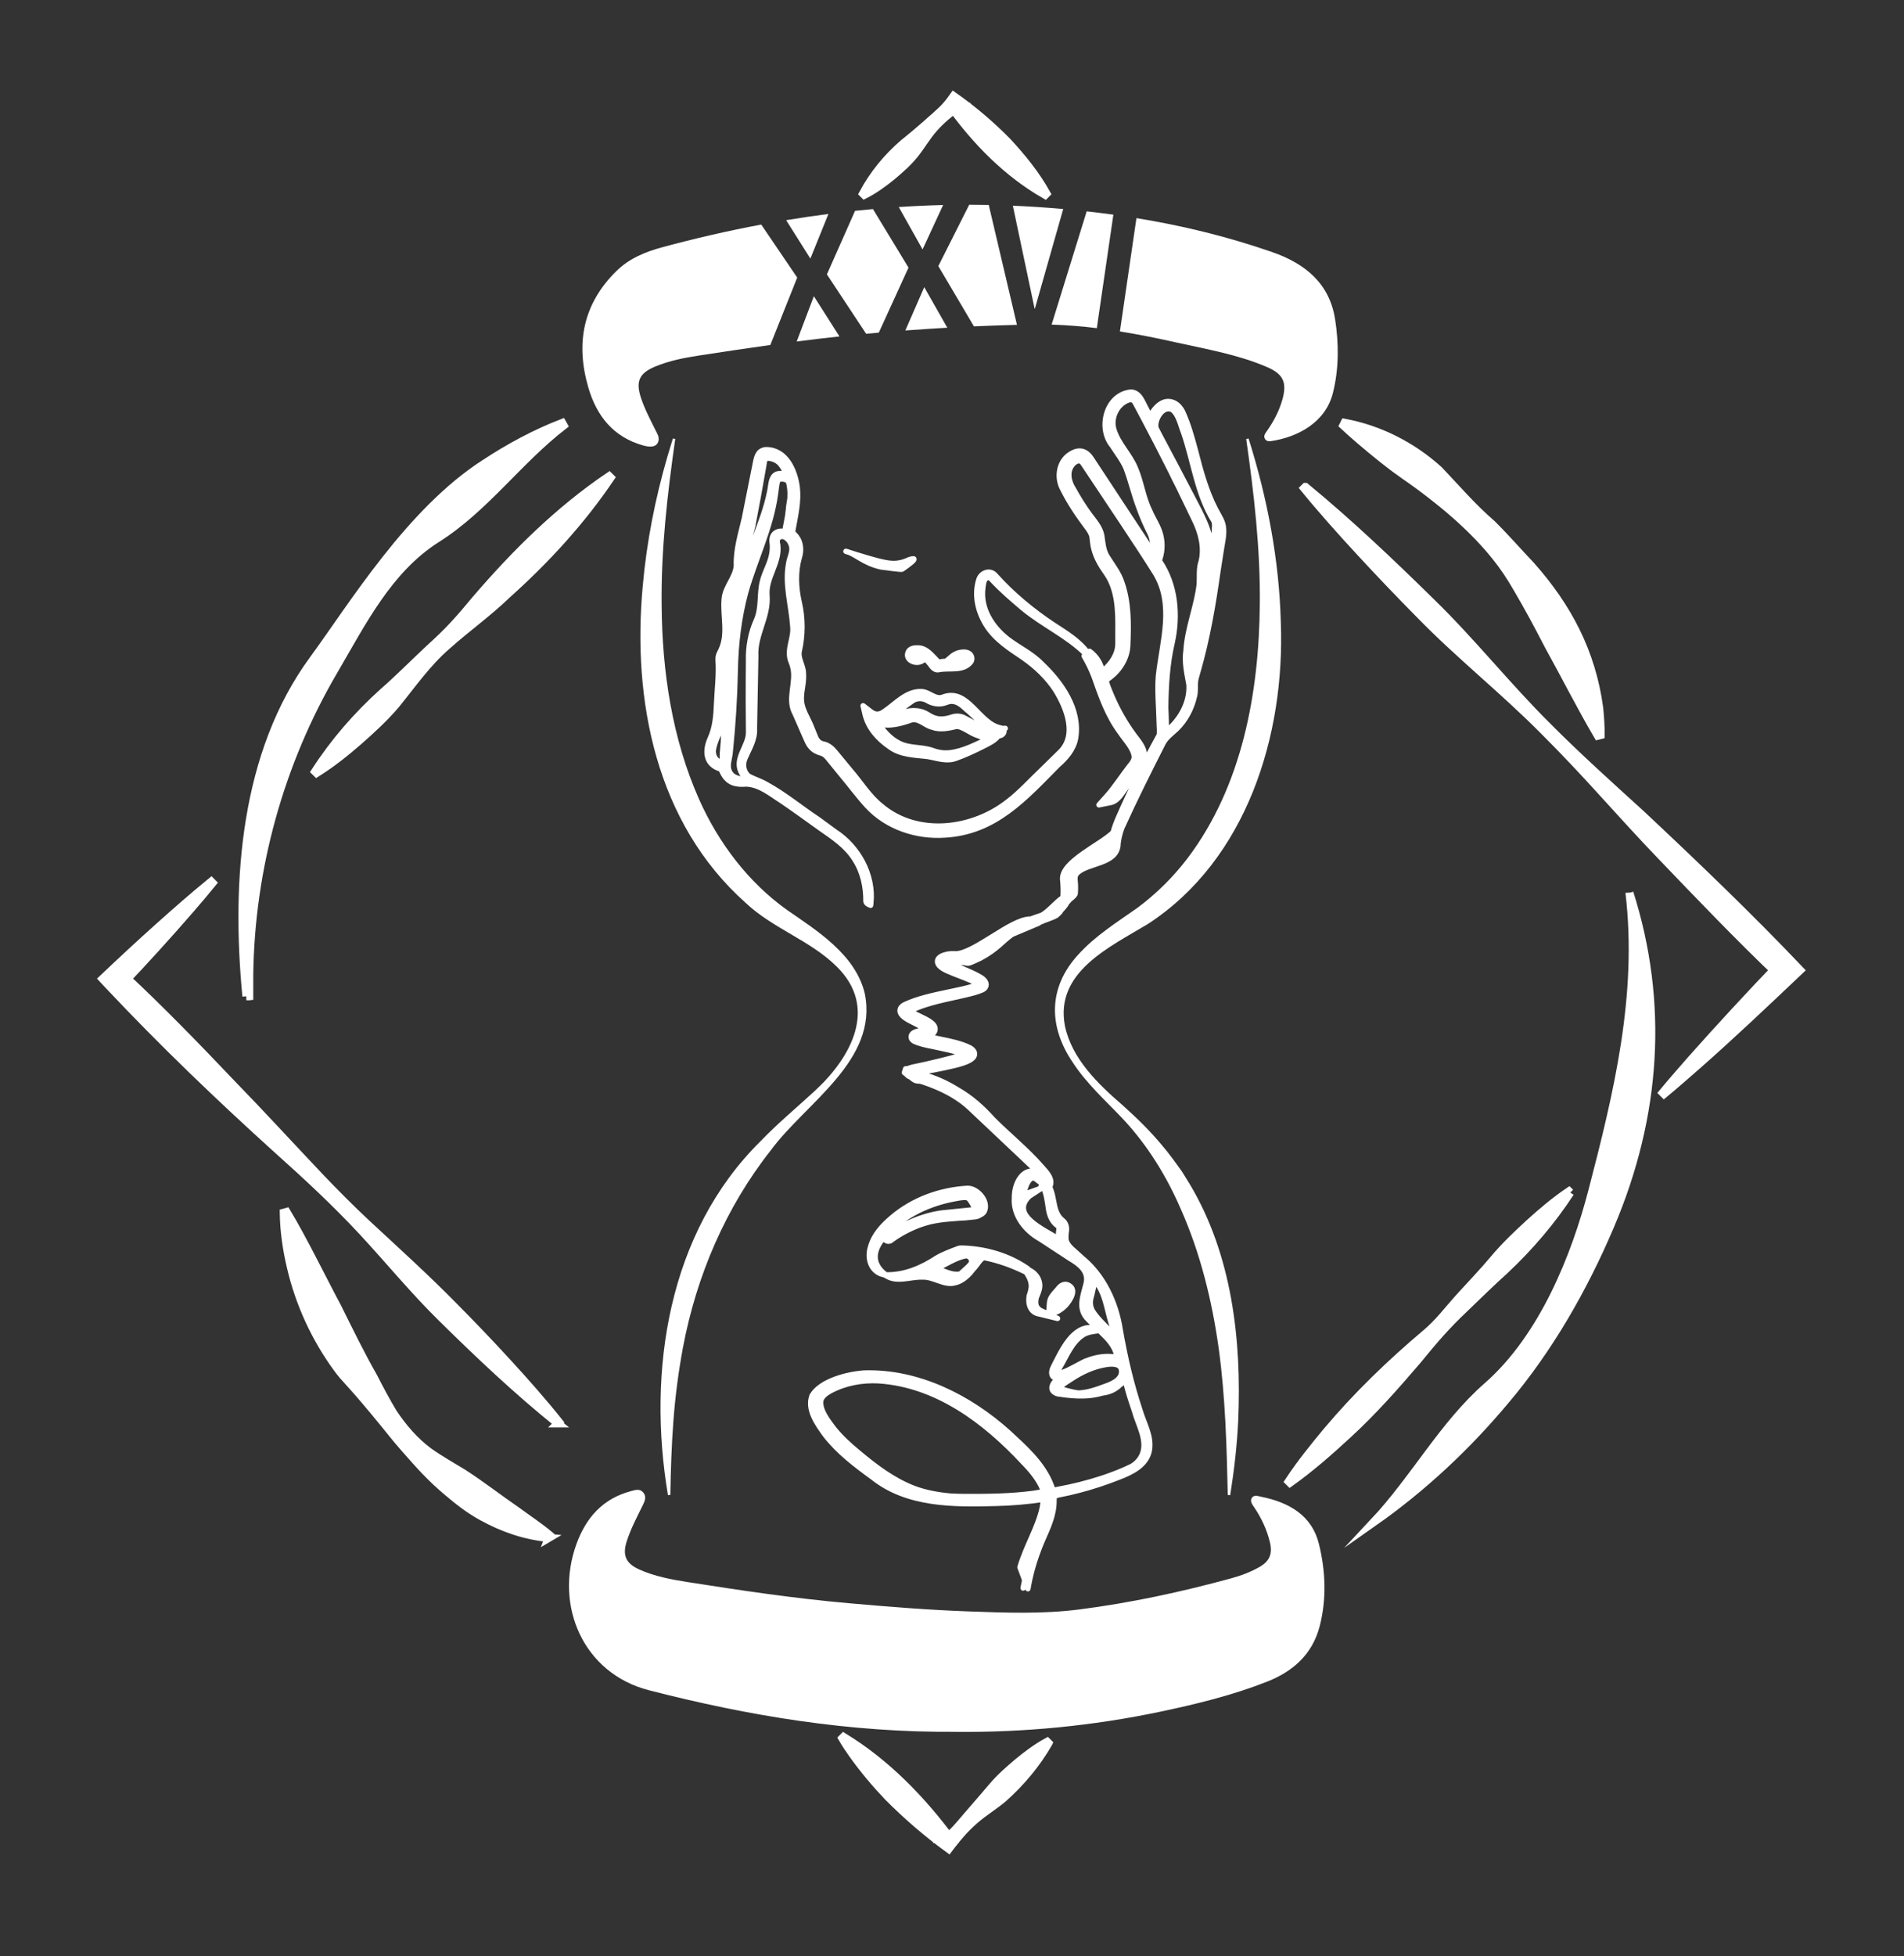 <?xml version="1.0" encoding="UTF-8" standalone="no"?>
<svg
   xmlns:dc="http://purl.org/dc/elements/1.1/"
   xmlns:cc="http://creativecommons.org/ns#"
   xmlns:rdf="http://www.w3.org/1999/02/22-rdf-syntax-ns#"
   xmlns:svg="http://www.w3.org/2000/svg"
   xmlns="http://www.w3.org/2000/svg"
   xmlns:sodipodi="http://sodipodi.sourceforge.net/DTD/sodipodi-0.dtd"
   xmlns:inkscape="http://www.inkscape.org/namespaces/inkscape"
   id="Layer_1"
   data-name="Layer 1"
   viewBox="0 0 715.62 734.94"
   version="1.1"
   sodipodi:docname="logo_wit.svg"
   inkscape:version="1.0.2 (e86c8708, 2021-01-15)">
  <rect x="0" y="0" width="715.62" height="734.94" fill="#333333" stroke="none"/>
  <sodipodi:namedview
     pagecolor="#ffffff"
     bordercolor="#666666"
     borderopacity="1"
     objecttolerance="10"
     gridtolerance="10"
     guidetolerance="10"
     inkscape:pageopacity="0"
     inkscape:pageshadow="2"
     inkscape:window-width="1440"
     inkscape:window-height="900"
     id="namedview79"
     showgrid="false"
     inkscape:zoom="0.90755708"
     inkscape:cx="357.81"
     inkscape:cy="367.47"
     inkscape:window-x="0"
     inkscape:window-y="0"
     inkscape:window-maximized="0"
     inkscape:current-layer="Layer_1" />
  <defs
     id="defs12">
    <style
       id="style10">
      .cls-1 {
        stroke-linecap: round;
        stroke-linejoin: round;
        stroke-width: 2px;
      }

      .cls-1, .cls-2, .cls-3 {
        fill: #fff;
      }

      .cls-1, .cls-3 {
        stroke: #fff;
      }

      .cls-3 {
        stroke-miterlimit: 10;
        stroke-width: 3px;
      }
    </style>
  </defs>
  <g
     id="g26"
     transform="translate(8)">
    <path
       class="cls-1"
       d="m 451.86,198.66 c -0.03,-2.74 -1.86,-5.06 -3.04,-7.43 -3.52,-6.86 -5.54,-14.25 -7.44,-21.73 -1.34,-5.03 -2.69,-9.99 -4.94,-14.91 -0.66,-1.25 -1.64,-2.49 -3.09,-3.22 -4.06,-1.94 -7.23,1.64 -9.11,4.95 -0.46,-0.89 -1.12,-2.13 -1.46,-2.84 -1.35,-2.36 -2.38,-6.08 -5.73,-6.19 -9.23,0.91 -12.51,13.45 -7.04,20.08 1.6,2.51 4.17,5.85 5.26,8.61 1.78,4.78 2.95,9.82 4.76,14.62 1.15,3.25 2.56,6.53 4.11,9.57 1.06,2.15 1.36,4.54 0.92,6.84 -2.69,-4.04 -6.57,-9.99 -9.08,-13.77 l -10.43,-15.84 -2.61,-3.96 c -0.83,-1.16 -1.7,-3.09 -3.97,-3.84 -2.16,-0.57 -3.94,0.44 -5.55,1.64 -3.64,2.96 -4.2,8.5 -2.02,12.45 2.51,5.04 5.64,9.72 9.02,14.2 0.93,1.22 1.72,2.42 2.01,3.63 0.24,1.56 0.26,3.18 0.72,4.71 0.85,3.25 2.55,6.19 4.47,8.87 4.54,6.34 4.63,14.41 4.55,21.97 0,0 0,4.71 0,4.71 0,4.06 -2.45,7.57 -5.49,10.1 -0.08,0.07 -0.17,0.14 -0.25,0.21 -0.25,-0.73 -0.57,-1.67 -0.86,-2.32 -0.78,-1.95 -2.28,-3.8 -4.05,-5.1 -0.09,0.08 -0.4,0.35 -0.68,0.6 -3.23,-4.47 -8.13,-7.4 -12.67,-10.36 -8.04,-5.31 -15.52,-11.48 -21.97,-18.64 -1.93,-2.45 -5.35,-1.22 -6.25,1.35 -1.98,6.05 -0.3,12.53 3.01,17.61 3.4,5.2 8.74,8.51 13.57,11.8 4.82,3.34 9.13,7.43 12.29,12.31 4.16,6.78 8.22,17.02 1.42,23.39 0,0 -6.37,6.24 -6.37,6.24 -3.77,3.56 -8.82,9.03 -12.91,12.09 -13.41,10.68 -34.3,13.3 -47.87,1.63 -4.57,-3.66 -7.67,-8.86 -11.49,-13.24 0,0 -5.68,-6.87 -5.68,-6.87 -1.03,-1.32 -2.54,-2.64 -4.28,-3.04 -1.47,-0.19 -2.58,-1.23 -3.1,-2.61 -0.27,-0.62 -1,-2.46 -1.27,-3.09 -1.4,-3.98 -4.35,-7.54 -4.07,-11.97 0.05,-2.66 1.03,-5.7 0.76,-9.01 -0.03,-2.85 -2.19,-5.45 -1.55,-8.33 1.37,-5.97 1.36,-12.28 -0.02,-18.24 -1.28,-5.64 -1.51,-11.47 0.05,-16.94 0.79,-2.31 0.63,-5.54 -1.01,-7.63 -0.36,-0.58 -1,-1.05 -1.37,-1.56 -0.19,-0.35 -0.1,-0.71 -0.02,-1.2 0.92,-5.24 2.22,-10.42 1.6,-15.86 -0.81,-6.26 -4.08,-13.92 -11.36,-14.17 -1.05,-0.11 -2.51,0.47 -3.1,1.4 -0.66,0.94 -0.83,1.77 -1.04,2.57 l -0.89,4.41 c 0,0 -3.48,17.46 -3.48,17.46 -1.33,5.71 -3.23,11.76 -3.01,17.74 -0.27,4.39 -4.1,7.82 -4.55,12.32 -0.64,6.57 1.71,13.33 -1.3,19.51 -0.29,0.7 -0.84,1.52 -0.93,2.29 -0.12,0.4 -0.09,1.05 -0.08,1.42 0.37,5.54 -0.36,11 -0.59,16.57 -0.19,4.38 -0.53,8.7 -2.33,12.69 -2.21,4.85 -1.85,9.98 4.02,11.64 0.59,1.41 1.29,2.85 2.49,3.87 1.81,1.79 4.62,1.9 6.9,1.71 5.16,0.13 9.22,3.71 13.45,6.37 4.9,3.33 9.7,6.83 14.54,10.29 4.83,3.38 9.79,6.61 12.92,11.7 3.01,4.66 4.22,10.24 4.16,15.72 0.2,0.93 1.05,1.18 1.76,1.49 0,0 0.09,-0.76 0.09,-0.76 1.15,-10.6 -4.71,-21.23 -13.51,-26.9 0,0 -6.27,-4.59 -6.27,-4.59 -6.52,-4.3 -12.45,-9.3 -19.34,-13.08 -2.16,-1.33 -4.79,-2.03 -6.94,-3.28 -1.85,-1.61 -2.25,-4.42 -1.22,-6.65 1.51,-3.52 3.82,-7.12 3.52,-11.15 0.05,-2.53 0.3,-16.57 0.36,-19.41 0,0 0.14,-7.76 0.14,-7.76 -0.48,-7.99 4.88,-14.81 4.22,-22.82 -0.6,-6.63 4.85,-12.18 4.05,-18.88 -0.17,-1.03 -0.58,-2.11 0.44,-2.86 1.74,-1.44 4.1,0.87 4.62,2.71 0.91,2.48 -0.7,4.71 -0.99,7.17 -1.46,7.79 1.07,15.78 1.56,23.35 0.56,4.38 -2.2,8.41 -0.86,12.77 0.34,0.84 0.7,1.77 0.89,2.65 1.5,5.62 -2.21,12.02 0.84,17.44 l 0.78,1.77 c 0.77,1.77 2.34,5.31 3.11,7.09 0.5,1.1 1.01,2.57 2.05,3.71 0.93,1.14 2.46,1.96 3.85,2.28 0.99,0.28 1.78,0.92 2.54,1.84 0,0 4.9,6.02 4.9,6.02 2.98,3.52 6.84,8.7 9.96,12.04 7.33,7.93 18.48,11.63 29.12,10.89 18.94,-1.07 30.1,-13.81 42.46,-26.27 3.05,-2.66 5.89,-5.9 6.67,-10.04 1.82,-10.87 -5.31,-20.96 -12.79,-28.02 -3.6,-3.76 -8.57,-6.06 -12.63,-9.15 -5.96,-4.61 -10.49,-11.63 -9.43,-19.38 0.17,-1.23 0.26,-2.6 0.92,-3.31 0.78,-0.82 1.72,-0.68 2.48,0.25 3.56,3.81 7.5,7.22 11.46,10.56 7.66,6.41 16.83,10.37 23.93,17.46 -0.19,0.17 -0.73,0.64 -0.73,0.64 1.46,2.47 2.72,5.06 3.75,7.75 2.54,7.28 5.16,14.82 9.92,21.12 1.78,2.74 4.94,5.82 5.19,9.05 -0.03,0.9 -0.44,1.81 -1.13,2.66 -3.29,4.07 -5.96,8.45 -9.28,12.15 l -2.87,3.2 c 0,0 4.26,-0.86 4.26,-0.86 2.3,-0.36 3.74,-2.51 4.96,-4.26 0,0 3.38,-4.64 3.38,-4.64 2.29,-3.12 5.95,-7.39 3.83,-11.6 -0.93,-2.06 -2.31,-3.51 -3.37,-5 -3.33,-4.52 -6.08,-9.44 -8.3,-14.61 -0.63,-1.53 -1.53,-3.59 -1.93,-5.05 -0.06,-0.32 -0.04,-0.51 0,-0.64 0.24,-0.54 0.91,-0.89 1.51,-1.39 3.66,-2.83 6.36,-7.31 6.48,-12 0.32,-7.81 0.44,-15.7 -2.14,-23.24 -1.16,-3.76 -3.67,-6.83 -5.69,-10.11 -1.43,-2.43 -1.55,-5.19 -1.97,-7.9 -0.65,-3.09 -2.82,-5.4 -4.61,-7.83 -2.21,-3.03 -4.2,-6.22 -6.01,-9.51 -1.79,-2.75 -2.57,-6.43 -0.45,-9.11 0.74,-0.95 2.13,-1.89 3.22,-1.33 0.62,0.33 0.91,0.95 1.38,1.62 0,0 1.59,2.38 1.59,2.38 7.17,10.85 18.29,27.19 25.13,38.15 7.13,11.85 2.51,25.57 1.09,38.34 -0.49,5.34 0.13,11.94 0.25,17.33 -0.02,1.25 0.34,4.19 -0.03,5.19 -5.52,9.98 -10.59,20.23 -15.18,30.67 -0.81,1.84 -1.55,3.76 -2.08,5.74 0,0 -0.02,0.01 -0.02,0.02 -4.45,4.51 -19.25,10.9 -18.97,17.5 0.23,2.3 0.34,4.66 0.15,6.98 -2.3,1.35 -5.41,5.25 -7.96,6.61 -1.42,0.48 -2.83,0.94 -4.16,1.45 -0.07,0 -0.14,-0.01 -0.21,0 -3.74,0.06 -8.82,3.23 -14.21,6.58 -5.25,3.27 -10.7,6.65 -14.05,6.47 -0.61,-0.03 -2.17,-0.08 -3.32,0.26 -0.77,0.19 -3.11,0.77 -3.25,2.48 -0.14,1.66 1.96,2.92 3.72,3.68 1.55,0.7 3.17,1.33 4.74,1.93 1.4,0.54 2.72,1.05 3.99,1.61 l 0.16,0.07 c 0.93,0.42 2.05,0.94 2.64,1.46 -0.43,0.23 -1.2,0.47 -1.58,0.6 l -0.28,0.09 c -2.41,0.75 -5.09,1.31 -7.67,1.85 -0.69,0.14 -1.38,0.29 -2.06,0.43 -5.21,1.1 -11.11,2.35 -15.84,4.56 -1.26,0.6 -1.91,1.39 -1.91,2.34 0,1.79 2.35,3.17 4.88,4.39 l 0.84,0.42 c 1.1,0.55 2.88,1.44 3.29,1.96 -0.2,0.17 -0.81,0.55 -2.56,1.01 -1.28,0.29 -2.1,0.95 -2.25,1.8 -0.06,0.32 -0.08,1.14 0.94,1.79 l 0.09,0.05 c 1.98,1 4.46,1.49 6.86,1.97 0.97,0.19 1.94,0.39 2.87,0.61 0.37,0.09 0.89,0.2 1.49,0.33 1.5,0.32 5.64,1.21 7.17,1.98 -0.91,0.51 -2.4,0.93 -3.57,1.27 -0.34,0.1 -0.67,0.19 -0.96,0.28 -2.62,0.71 -5.39,1.35 -8.07,1.97 l -1.7,0.4 c -0.64,0.16 -1.37,0.31 -2.15,0.46 -1.53,0.3 -3.1,0.6 -4.34,1.13 l -0.75,0.03 -0.44,1.42 0.57,0.43 0.09,0.06 c 0.34,0.4 0.88,0.89 1.31,1.02 0.2,0.05 0.58,0.35 0.88,0.59 0.58,0.46 1.23,0.97 2.02,1.02 l 1.08,0.07 v 0 c 0.43,0.13 0.84,0.24 1.21,0.35 1.28,0.44 2.54,0.91 3.79,1.41 4.95,1.98 9.68,4.6 13.59,8.23 l 5.94,5.61 11.88,11.21 c 0,0 5.91,5.59 5.91,5.59 0.54,0.53 1.01,1.12 1.47,1.73 -4.76,-1.76 -8.48,3.67 -8.4,9.81 -0.49,6.56 4.25,12.34 9.66,15.34 l 7.47,4.89 c 0,0 3.74,2.45 3.74,2.45 3.62,2.14 7.21,4.78 6.1,9.46 -1.13,4.63 -3.34,9.53 0.85,13.54 0.82,0.81 2.07,2.04 3.3,3.26 -0.86,-0.12 -1.56,-0.22 -1.56,-0.22 -7.47,-0.93 -11.72,8.44 -14.54,13.97 -0.7,1.3 -1.71,3.37 -0.23,4.59 0.52,0.38 1.24,0.35 1.82,0.45 -0.97,0.78 -2,1.56 -2.38,2.84 -0.61,2 1.31,3.02 2.96,3.09 2.86,0.44 5.76,0.72 8.67,0.65 2.39,-0.03 4.79,-0.39 7.1,-1.05 2.02,-0.27 3.96,-0.87 5.67,-2.2 0.38,-0.25 0.72,-0.56 1.04,-0.91 0.74,-0.51 1.46,-1.04 2.12,-1.64 0.71,3.86 2.06,7.59 3.29,11.3 1.43,5.36 5.29,11.39 2.85,16.84 -0.79,1.72 -2.16,3.14 -3.79,4.1 -3.45,1.73 -7.2,3.14 -10.9,4.4 -5.61,1.86 -11.35,3.28 -17.16,4.34 -0.48,0.08 -1.01,0.21 -1.29,0.18 -0.26,-0.04 -0.29,-0.07 -0.45,-0.43 -0.32,-0.92 -0.69,-1.9 -1.1,-2.82 -3.37,-7.42 -9.57,-12.85 -15.4,-18.27 -14.74,-13.28 -34.05,-23.06 -54.29,-22.43 -6.07,0.4 -16.31,2.9 -19.59,8.49 -2.03,5.25 2.16,10.88 4.92,14.72 5,6.47 11.52,11.36 17.91,16.01 13.01,10.38 30.48,10.19 46.29,9.76 5.88,-0.12 11.81,-0.67 17.65,-1.5 0,0 0,0 0.01,0 0.15,0.93 -0.12,2.46 -0.32,3.42 -1.67,7.41 -6.06,14.23 -8.33,22.08 l 1.78,4.8 0.8,-4.03 c 0.18,-1.13 0.9,-2.96 1.85,-5.17 -1.06,3.02 -1.95,6.1 -2.64,9.23 l 1.2,3.23 c 0.85,-5.04 2.24,-9.99 4.08,-14.78 1.74,-4.78 4.46,-9.35 5.42,-14.68 0.24,-1.3 0.33,-2.72 0.31,-3.98 0.01,-0.57 0.13,-1.04 0.39,-1.27 0.26,-0.26 0.81,-0.44 1.39,-0.55 2.55,-0.5 5.1,-1.07 7.62,-1.73 5.04,-1.31 9.99,-2.94 14.83,-4.86 4.76,-1.81 10.5,-4.47 11.6,-10.08 0.98,-5.36 -2.11,-10.23 -3.54,-15.2 -3.27,-9.8 -5.62,-19.89 -7.39,-30.08 -1.59,-10.27 -6.25,-20.38 -14.4,-27.06 0,0 -2.89,-2.62 -2.89,-2.62 -1.36,-1.09 -2.6,-2.41 -3.1,-4.02 -0.08,-1.23 -0.07,-2.44 0.14,-3.58 0.2,-1.31 -0.21,-2.82 -1.27,-3.74 -0.09,-0.07 -0.17,-0.13 -0.26,-0.19 -0.33,-0.32 -0.67,-0.62 -0.95,-0.97 -1,-1.19 -1.54,-2.65 -1.9,-4.18 -0.57,-2.36 -0.76,-4.96 -1.93,-7.34 1.58,-2.92 -1.28,-5.67 -3.06,-7.68 -5.62,-6.43 -12.37,-11.81 -18.34,-17.83 -3.84,-4.27 -8.16,-8.15 -13.17,-10.99 -4.06,-2.55 -8.54,-4.58 -13.25,-5.81 -0.03,-0.04 -0.05,-0.09 -0.09,-0.13 0.55,-0.44 1.52,-0.99 1.87,-1.09 0.84,-0.17 1.67,-0.33 2.52,-0.49 2.5,-0.49 5.09,-0.99 7.6,-1.61 5.15,-1.24 7.45,-2.46 7.69,-4.1 0.14,-0.96 -0.43,-1.83 -1.76,-2.6 -3.23,-1.61 -7.13,-2.41 -10.9,-3.18 -1.54,-0.31 -3.11,-0.64 -4.62,-1.01 1.61,-0.79 2.4,-1.66 2.47,-2.7 0.16,-2.14 -2.8,-3.56 -5.94,-5.05 -1.17,-0.56 -2.87,-1.37 -3.46,-1.89 0.01,0 0.02,-0.01 0.04,-0.02 4.79,-2.46 11,-3.83 16.99,-5.15 0.89,-0.2 1.77,-0.39 2.67,-0.59 l 1.06,-0.25 c 2.17,-0.51 4.42,-1.04 6.38,-1.91 1.22,-0.58 1.42,-1.44 1.44,-1.89 0.05,-1.5 -1.64,-2.57 -2.13,-2.85 -1.89,-1.15 -4.12,-2.1 -6.27,-3.02 -1.47,-0.63 -2.85,-1.22 -4.11,-1.86 l -0.36,-0.19 c -0.23,-0.12 -0.64,-0.34 -0.99,-0.55 0.31,-0.08 0.65,-0.15 0.9,-0.15 1.66,-0.05 3.32,0.12 5.07,0.31 0.32,0.11 0.73,0.15 1.17,0.18 0.57,0.05 4.18,-1.72 4.54,-1.88 6.57,-3.56 8.15,-6.27 11.92,-8.94 l 9.89,-4.17 c 0.2,-0.14 0.4,-0.28 0.59,-0.4 1.9,-0.87 4.48,-1.59 6.12,-2.51 0.54,-0.43 1.04,-0.9 1.49,-1.42 0.04,-0.1 0.06,-0.2 0.1,-0.3 0.48,-0.51 2.08,-2.18 2.35,-3.05 0.32,-0.31 0.61,-0.64 0.88,-0.99 0.1,-0.11 0.2,-0.21 0.3,-0.33 1.22,-0.88 2,-1.66 2.04,-2.26 0.02,-0.02 0.02,-0.03 0,-0.02 0.11,-1.45 0.11,-2.92 -0.03,-4.37 -0.15,-1.31 -0.15,-2.53 0.93,-3.42 4.19,-3.7 14.16,-3.17 15.13,-9.95 0.11,-2.47 0.74,-4.81 1.59,-7.11 0.03,-0.04 0.06,-0.09 0.09,-0.13 4.75,-10.48 10.07,-21.06 15.29,-31.34 1.19,-2.28 3.27,-3.67 5.14,-5.46 3.34,-3.25 5.58,-7.54 6.63,-12.06 0.55,-1.85 0.22,-4.09 0.43,-5.86 0.15,-1.1 0.63,-2.41 0.93,-3.64 3.58,-12.44 5.76,-25.24 7.56,-38.04 l 1.2,-7.64 c 0.38,-2.52 1.04,-5.09 0.87,-7.89 z m -188.33,86.69 c -0.02,0.69 -0.65,0.73 -1.19,0.7 -1.61,-0.52 -2.38,-2.53 -2.24,-4.16 0.51,-3.84 3.04,-7.43 3.54,-11.37 0.17,-1.24 0.33,-2.48 0.49,-3.73 -0.11,3.26 -0.18,6.53 -0.19,9.78 0.1,2.99 -0.64,5.79 -0.41,8.79 z m 11.34,-87.56 c 1.32,-6.84 2.9,-15.33 4.06,-22.17 0.18,-0.68 0.32,-3.08 0.97,-3.36 0.27,-0.19 0.94,-0.18 1.6,-0.04 1.29,0.18 2.45,0.78 3.4,1.62 0.66,0.69 1.23,1.5 1.71,2.39 0.18,0.42 0.33,0.86 0.42,1.32 0.12,0.53 -0.5,0.45 -1.05,0.41 -4.45,-0.62 -4.03,3.95 -4.72,6.9 -1.19,5.86 -3.31,11.47 -5.46,17.03 -1.07,2.95 -2.24,5.91 -3.35,8.89 0,-0.03 0,-0.06 0,-0.08 -0.41,-4.56 1.38,-8.49 2.4,-12.9 z m -7.91,29.97 c 0.21,-3.05 1.05,-5.93 2.61,-8.44 -1.06,3.61 -1.86,7.29 -2.15,11.06 -0.19,1.08 -0.36,2.16 -0.52,3.25 0,-0.03 0,-0.07 0,-0.1 -0.04,-1.93 -0.13,-3.85 0.06,-5.77 z m -1.73,22.13 c -0.06,0.56 -0.1,1.13 -0.15,1.69 -0.02,-0.67 -0.04,-1.34 -0.08,-2.01 -0.07,-0.78 -0.29,-2.02 -0.18,-2.79 0.13,-1.21 0.72,-2.61 1.17,-3.85 -0.04,0.72 -0.08,1.45 -0.12,2.17 -0.04,0.09 -0.06,0.19 -0.1,0.28 -0.19,0.45 -0.41,0.61 -0.73,1.33 -0.44,1.09 0.18,2.26 0.18,3.17 z m 23.67,-62.6 c -0.21,1.48 -0.5,2.96 -0.58,4.34 -0.07,0.55 -0.18,1.38 -0.29,2.26 -0.15,0.79 -0.3,1.57 -0.44,2.35 -0.13,0.88 -0.41,1.88 -0.5,2.86 -0.24,0.3 -0.61,0.49 -1.18,0.47 -1.33,-0.15 -3.03,0.59 -3.49,1.99 -0.27,0.68 -0.31,1.41 -0.23,2.1 0.36,2.47 -0.05,4.94 -0.86,7.3 -0.84,2.39 -2.07,4.7 -2.7,7.2 -1.35,4.98 -0.21,10.03 -2.36,14.88 -2.14,4.68 -3.09,10.13 -2.93,15.25 -0.05,5.09 -0.08,10.19 -0.07,15.28 0.01,2.44 0.05,9.1 0.08,11.44 0.16,4.97 -5.15,9.61 -2.96,14.65 0.52,1.1 1.14,2.12 1.88,3.09 -0.37,0 -0.73,0 -1.09,0 -2.01,-0.23 -4.09,-0.9 -4.98,-2.81 -1.15,-2.31 0,-4.73 0.23,-7.21 1.05,-10.17 1.7,-20.35 1.91,-30.57 0.17,-10.08 1.34,-20.11 3.98,-29.83 3.51,-12.22 9.34,-23.82 11.11,-36.55 0.19,-0.89 0.46,-4.62 0.94,-5.27 0.74,-1.01 3.31,-0.58 3.88,0.37 0.07,0.13 0.13,0.26 0.2,0.39 0.17,0.74 0.29,1.47 0.38,2.15 0.15,1.28 0.15,2.58 0.09,3.89 z m 95.14,372.85 c -0.02,0.1 -0.47,0.33 -0.94,0.41 -0.78,0.15 -1.57,0.28 -2.36,0.41 -8.71,1.19 -17.51,1.26 -26.31,1.22 -1.75,0 -3.51,-0.05 -5.28,-0.16 -4.68,-0.43 -9.29,-1.26 -13.64,-2.88 -7.88,-3.04 -14.66,-8.2 -21.18,-13.68 -3.28,-2.7 -6.36,-5.57 -8.97,-8.8 -2.13,-2.87 -5.3,-6.8 -4.88,-10.39 0.27,-1.57 1.84,-2.82 3.6,-3.77 5.53,-2.95 11.86,-4.13 18.15,-3.79 21.77,1.42 39.98,15.1 54.35,30.57 2.88,2.92 5.69,6.26 7.28,10.05 0.19,0.43 0.21,0.81 0.17,0.82 z m 29.37,-46 c 1.01,3.67 -2.87,5.56 -5.77,6.57 -3.32,1.23 -6.81,2.51 -10.41,2.61 -1.2,-0.17 -2.39,-0.43 -3.57,-0.73 -1.27,-0.4 -3.42,-0.64 -3,-1.91 1.01,-0.74 2.73,-1.89 3.88,-2.61 3.93,-2.6 8.14,-4.59 12.82,-5.41 1.86,-0.35 5.29,-0.66 6.05,1.49 z m -3.74,-4.51 c -3.15,-0.23 -6.3,0.4 -9.17,1.54 -1.62,0.26 -13.38,8.08 -10.33,2.76 2.59,-4.3 4.46,-9.52 8.73,-12.37 1.54,-1.11 4.06,-1.44 6.31,-1.71 0.86,0.85 1.67,1.65 2.26,2.23 2.02,2.02 4.03,4.81 4.3,7.64 -0.47,0.14 -1.44,-0.05 -2.11,-0.08 z m -7.48,-22.68 c 0.53,-1.92 0.88,-3.9 1.28,-5.86 3.97,4.3 4.45,10.51 6.17,15.92 0.49,1.83 1.09,4.12 1.85,5.86 -2.49,-3.73 -6.36,-6.43 -8.78,-10.22 -0.98,-1.71 -1.21,-3.52 -0.52,-5.69 z M 383.26,445.8 c -0.08,0.13 -0.27,0.48 -0.3,0.64 0.48,0 1.01,-0.33 1.39,0.07 0.98,1.99 1.35,5.11 1.69,7.38 0.3,2.28 1.19,4.79 3.11,6.3 0.65,0.5 0.59,0.45 0.74,0.71 0.14,0.26 0.17,0.72 0.12,1.08 -0.19,1.11 -0.22,2.26 -0.16,3.4 -6.23,-3.78 -17.32,-8.7 -11.65,-15.33 0.18,-0.19 0.36,-0.38 0.53,-0.57 0.08,-0.08 4.68,-3.03 4.76,-3.11 l -0.54,0.08 c -0.28,0.21 -5.75,2.04 -6.03,2.26 0.06,-0.65 0.15,-1.28 0.29,-1.89 0.51,-1.9 2.1,-5.89 4.51,-3.62 0.99,0.78 2.29,1.32 1.53,2.61 z m 47.2,-171.16 c 0,-1.26 -0.17,-2.51 -0.14,-3.65 -0.03,-1.65 -0.11,-3.43 -0.19,-5.24 0.11,-8.19 0.57,-16.37 2.43,-24.35 2.28,-10.2 1.32,-21.64 -4.68,-30.53 -0.2,-0.32 -0.04,-0.58 0.04,-0.88 1.11,-3.32 1.06,-7.02 -0.08,-10.31 -1.01,-2.87 -2.58,-5.07 -3.7,-7.79 -2.56,-5.11 -3.16,-10.87 -5.43,-16.09 -2.18,-5.26 -6.58,-9.2 -8.11,-14.62 -1.21,-4.3 1.25,-9.45 5.53,-10.91 0.62,-0.16 1.17,-0.2 1.57,0 0.41,0.17 0.77,0.64 1.07,1.21 l 1,1.88 c 0,0 2,3.75 2,3.75 3.54,6.67 6.99,13.38 10.38,20.13 0.86,1.83 1.88,3.84 2.95,5.94 1.94,3.96 3.86,7.94 5.75,11.92 2.43,4.9 3.91,10.42 2.63,15.79 -0.97,2.78 -0.58,5.83 -0.73,8.57 -0.95,8.36 -4.46,16.41 -4.98,24.92 -0.68,4.23 0.36,8.71 1.11,12.82 0.43,6.78 -3.3,13.2 -8.43,17.45 z m 9.74,-22.34 c -0.05,-0.28 -0.04,-0.52 -0.09,-0.73 l -0.15,-0.79 c -0.68,-3.84 0.3,-7.61 1.22,-11.35 1.13,-4.93 2.94,-9.76 4.12,-14.75 -1.31,9.35 -2.88,18.66 -5.09,27.61 z m 8.17,-52.29 c -0.63,5.23 -1.25,10.54 -1.91,15.87 0.01,-0.86 0.03,-1.72 0.09,-2.58 0.36,-2.09 0.89,-4.61 0.75,-6.82 -0.18,-6.98 -3.88,-13.35 -6.92,-19.23 0,0 -6.18,-11.81 -6.18,-11.81 -1,-1.96 -6.89,-12.87 -7.69,-14.58 -0.87,-3.09 2.62,-8.97 6.2,-6.89 2.38,2 2.99,5.67 4.14,8.51 3.8,11.02 5.09,23.06 11.34,33.15 0.61,1.32 0.19,2.84 0.19,4.38 z"
       id="path14" />
    <path
       class="cls-1"
       d="m 326.29,280.46 c 4.03,3.11 9.53,3.17 14.34,3.72 3.66,0.63 7.4,2.11 11.05,0.53 3.35,-1.21 6.84,-2.84 10.03,-4.46 1.92,-0.98 4.13,-2 5.48,-3.76 0.48,-0.09 0.99,-0.18 1.39,-0.46 0.54,-0.34 0.94,-1.05 0.71,-1.75 -0.02,-0.06 -0.04,-0.1 -0.07,-0.15 0.19,-0.15 0.62,-0.51 0.62,-0.51 l -1.13,0.05 c -0.33,-0.16 -0.72,-0.23 -0.97,-0.29 -7.88,-1.78 -11.93,-14.76 -21.04,-11.61 -3.07,1.45 -5.38,-1.96 -8.51,-1.96 -5.49,-0.2 -9.56,4.58 -13.68,7.36 -1.9,1.43 -3.54,1.55 -5.4,0.04 l -2.71,-2.09 c 0,0 0.76,3.29 0.76,3.29 1.28,5.16 4.89,9.14 9.13,12.05 z m 16.24,1.48 c -4.33,-1.52 -8.91,-0.66 -12.91,-2.91 -3.07,-1.6 -5.44,-4.26 -7.45,-7.22 4.18,1.33 8.53,-0.06 12.48,-1.39 2.89,-0.62 4.96,2.1 7.73,2.76 3.08,1.13 6.3,0.35 9.32,-0.36 2.65,0.38 5,2.61 7.68,3.45 1.3,0.54 2.93,1.12 4.46,1.07 -4.85,2.22 -9.73,4.91 -15.02,5.47 -2.15,0.2 -4.28,-0.1 -6.29,-0.87 z m 12.65,-15.48 c 2.91,2.33 5.5,5.46 8.84,7.27 -2.67,-0.33 -5.27,-1.7 -7.95,-3.18 0,0 -1.23,-0.65 -1.23,-0.65 -1.44,-0.93 -3.43,-1.04 -4.87,-0.57 -2.49,0.81 -4.79,1.22 -7.21,0.2 -0.79,-0.3 -1.34,-0.68 -2.28,-1.22 -3.04,-1.81 -7.1,-1.77 -10.18,-0.04 -1.1,0.54 -2.25,0.79 -3.45,0.83 l 8.18,-5.89 c 1.61,-1.04 3.7,-1.04 5.43,-0.07 1.89,1.17 4.44,1.67 6.61,0.94 0.95,-0.33 1.91,-0.74 2.93,-0.63 2.08,0.14 3.69,1.64 5.19,3 z m 11.71,9.57 c 0,0 0.09,-0.07 0.12,-0.09 0,0 0,0.04 -0.01,0.06 -0.03,0.01 -0.07,0.02 -0.1,0.03 z"
       id="path16" />
    <path
       class="cls-1"
       d="m 338.73,248.19 c 0,0 0.55,-0.35 1.03,-0.67 0.71,0.63 1.34,1.37 1.91,2.07 0.54,0.81 1.58,2.28 3.09,2 3.78,-0.9 9.3,0.84 12.17,-3.01 0.65,-0.99 0.29,-2.49 -0.71,-3.11 -1.06,-0.64 -2.11,-0.54 -3.23,-0.4 -1.31,0.21 -2.49,0.85 -3.41,1.65 -0.6,0.48 -1.25,1.15 -1.93,1.67 -0.97,0.06 -1.92,0.17 -2.8,0.4 -0.15,-0.11 -0.3,-0.23 -0.46,-0.4 -2.08,-2.02 -4.09,-5 -7.44,-5 -1.14,0 -2.45,0.05 -3.35,1.11 -2.03,3.26 2.63,5.46 5.13,3.69 z m 15.44,-0.47 c 0,0 -0.01,-0.07 0,-0.11 0.07,-0.34 0.25,-0.11 0.18,-0.03 -0.01,0.02 -0.03,0.03 -0.05,0.05 -0.04,0.03 -0.09,0.06 -0.13,0.09 z m -18.12,-1.46 c -0.26,-0.13 -0.35,-0.2 -0.43,-0.24 0.4,0.05 0.8,0.03 1.22,0.08 0.76,0.07 1.45,0.35 2.08,0.76 -1.05,-0.09 -2.16,-0.2 -2.86,-0.61 z"
       id="path18" />
    <path
       class="cls-1"
       d="m 376.54,596.56 c 0.17,-0.98 0.39,-1.95 0.6,-2.92 v -0.03 c 0,0 -0.6,2.96 -0.6,2.96 z"
       id="path20" />
    <path
       class="cls-1"
       d="m 357.81,476.68 c 1.12,-0.82 2.97,-4.61 4.32,-4.2 5.25,1.05 10.31,2.89 15.17,5.26 0.04,-0.05 0.08,-0.1 0.13,-0.15 1.57,2.18 2.69,4.51 2,7.14 -0.17,0.89 -0.36,1.15 -0.63,2.21 -0.45,3.03 0.5,6.16 3.87,6.69 l 6.82,1.66 -6.17,-2.87 c -0.08,-0.04 -0.16,-0.09 -0.24,-0.13 -0.11,-0.05 -0.19,-0.11 -0.29,-0.17 -0.5,-0.34 -0.92,-0.79 -1.21,-1.31 -0.43,-0.95 -0.39,-2.11 -0.14,-3.24 0.11,-0.24 0.28,-0.67 0.43,-1.12 0.25,-0.6 0.51,-1.22 0.68,-1.92 0.97,-3.33 -1.28,-6.65 -4.48,-7.69 0.07,-0.09 0.14,-0.17 0.2,-0.24 -7.06,-4.89 -15.53,-7.37 -24.05,-7.72 -0.61,-0.04 -1.5,-0.06 -2.05,0.16 -2.85,1.11 -5.45,1.99 -8.19,3.6 -5.66,3.72 -11.98,6.38 -18.81,6.28 -0.09,-0.04 -0.19,-0.08 -0.28,-0.12 0,0 -0.1,-0.05 -0.1,-0.05 -0.01,0 -0.02,0.03 -0.03,0.04 -5.96,-4.59 -4.32,-10.16 0.37,-14.98 6.83,-7.48 16.3,-11.84 26.2,-13.58 1.97,-0.36 4.05,-0.75 4.77,0.05 0.73,0.55 2.17,3.2 2.4,4.04 -0.26,0.09 -0.67,0.16 -1.17,0.2 -1.93,0.2 -7.18,0.73 -9.16,0.93 -4.22,0.29 -8.39,1.4 -12.26,2.93 -3.94,1.61 -7.81,3.35 -10.86,6.49 l -0.71,0.76 0.92,0.5 c 0.38,0.29 1.31,0.16 1.61,-0.17 3.26,-2.42 6.89,-4.33 10.69,-5.77 1.3,-0.46 2.63,-0.86 3.96,-1.21 2.29,-0.51 4.58,-0.86 6.82,-1.04 0,0 2.73,-0.22 4.55,-0.37 1.32,-0.04 2.65,-0.12 3.97,-0.31 0.94,-0.07 1.88,-0.17 2.56,-0.38 0.37,-0.11 0.66,-0.28 0.92,-0.48 0.54,-0.23 1.11,-0.59 1.51,-1.16 1.98,-3.66 -2.2,-8.66 -5.99,-8.84 -10.36,0.52 -20.7,4.24 -28.66,11.04 -3.43,2.9 -6.73,6.41 -7.97,10.87 -1.51,4.57 0.22,9.75 5.21,10.59 0.09,0.06 0.17,0.12 0.26,0.17 l 0.1,0.06 c 0,0 0.03,-0.03 0.05,-0.05 4.04,2.91 9.26,0.48 13.82,0.66 4.2,-0.24 8.32,3.36 12.33,2.12 1.11,-0.24 3.81,-1.09 6.82,-5.16 m -2.58,-4.98 c 0.95,0 3.32,1.82 0.89,3.89 -0.09,0.15 -3.07,2.93 -3.38,3.02 -3.99,0.64 -7.31,-2.27 -9.32,-1.93 4.02,-1.48 7.55,-4.35 11.81,-4.98 z"
       id="path22" />
    <path
       class="cls-1"
       d="m 393.68,482.85 c -1.2,-0.72 -2.56,-0.25 -3.42,0.67 -0.23,0.22 -0.42,0.45 -0.55,0.64 -0.92,1.04 -1.86,2.02 -2.57,3.15 -1,1.65 -0.6,3.54 -0.98,5.29 -0.05,0.25 -0.22,0.83 -0.19,1.03 2.53,-0.04 4.93,-1.57 6.63,-3.38 1.59,-1.87 4.18,-5.74 1.09,-7.38 z m -1.75,1.77 c -0.04,-0.24 0.72,-0.04 0.71,0.27 0.12,1.03 -0.98,1.73 -1.75,2.31 0.47,-0.82 0.89,-1.66 1.15,-2.44 0,-0.06 -0.08,-0.06 -0.12,-0.13 z"
       id="path24" />
  </g>
  <path
     class="cls-2"
     d="m 461.46,561.61 c -0.41,-18.41 -0.9,-36.89 -3.42,-55.15 -2.5,-17.86 -6.9,-35.75 -14.23,-52.24 -5.36,-12.42 -12.64,-24.21 -21.99,-34.12 -6.36,-6.69 -13.5,-13.1 -18.63,-20.99 -9.17,-13.52 -9.27,-28.07 2,-40.42 6.56,-7.27 14.9,-12.4 22.21,-17.58 7.1,-5.24 13.51,-11.58 18.9,-18.64 20.55,-27.12 26.94,-62.22 27.2,-95.63 0.21,-20.69 -2.17,-41.21 -5.11,-61.92 0,0 0.88,-0.2 0.88,-0.2 7.04,22.3 11.5,45.57 12.12,68.99 1.63,42.41 -12.77,89.21 -49.94,113.39 -14.42,8.71 -35.05,18.08 -31.2,38.28 2.6,12.34 12.33,21.74 21.57,29.72 5.25,4.69 10.39,9.68 14.9,15.12 2.6,3.01 5.25,6.71 7.56,9.95 0.67,1.1 2.15,3.47 2.82,4.56 15.95,26.6 19.6,58.66 18.27,89.12 -0.45,9.33 -1.53,18.62 -3,27.84 0,0 -0.9,-0.07 -0.9,-0.07 v 0 z"
     id="path28" />
  <path
     class="cls-2"
     d="m 251.05,561.68 c -7.86,-46.61 0,-98.65 34.83,-133 6.42,-6.7 13.9,-12.89 20.69,-19.17 13.47,-12.53 23.46,-31.04 7.99,-46.32 -9.87,-9.87 -24.1,-14.36 -34.31,-24.02 C 246.6,309.2 237.55,263.21 241.59,220 c 1.45,-16.34 4.68,-32.81 9.28,-48.55 0,0 2.04,-6.74 2.04,-6.74 l 0.88,0.2 c -2.97,20.86 -5.36,41.53 -5.11,62.37 0.17,24.9 3.94,50.25 14.11,73.08 7.29,16.33 18.49,31.16 33.1,41.54 11.15,7.72 25.58,16.65 29.12,31.25 5.23,25.22 -22.26,41.21 -35.26,58.92 -17,21.52 -28.02,47.31 -33.07,74.22 -1.69,9.04 -2.88,18.22 -3.57,27.4 -0.71,9.23 -1,18.54 -1.16,27.91 0,0 -0.9,0.07 -0.9,0.07 v 0 z"
     id="path30" />
  <path
     class="cls-3"
     d="m 206.23,577.75 c -8.81,-0.74 -17.27,-3.73 -24.99,-7.96 -5.53,-3.04 -9.41,-6.32 -12.82,-9.15 -6.41,-5.34 -10.63,-10.1 -16.21,-16.45 -4.48,-5.1 -5.01,-6.11 -11.81,-14.27 -10.14,-12.18 -10.38,-11.48 -13.6,-15.87 -8.24,-11.26 -14.21,-24.18 -17.41,-37.76 -1.63,-6.81 -2.65,-13.72 -2.75,-20.73 0,0 1.06,-0.29 1.06,-0.29 6.1,10.06 13.42,25.15 19.05,35.65 4.39,8.84 8.78,17.84 13.67,26.43 2.19,4.32 4.77,9.13 7.27,13.28 3.71,5.62 8.14,10.77 13.57,14.79 4.09,2.9 8.56,5.4 12.82,8 6.93,4.47 13.38,9.53 20.18,14.18 4.12,3.05 8.39,5.8 12.34,9.13 -0.13,0.34 -0.26,0.69 -0.39,1.03 z"
     id="path32" />
  <path
     class="cls-3"
     d="m 612.43,335.42 c 13.07,41.14 10.46,83.52 -7.24,125.09 -10.07,23.67 -23.06,46.28 -39.37,65.55 -14.52,17.37 -31.14,32.88 -49.5,45.78 15.35,-16.35 26.08,-36.56 42.66,-51.07 21.14,-18.49 33.16,-49.08 39.47,-73.26 9.57,-36.68 18.54,-73.7 13.98,-112.1 v 0 z"
     id="path34" />
  <path
     class="cls-3"
     d="m 535.13,183.79 c -6.22,-4.72 -7.78,-5.29 -15.34,-11.27 -6.53,-5.16 -11.63,-9.69 -14.92,-12.72 0,0 0.49,-0.98 0.49,-0.98 13.1,2.39 25.59,8.81 35.43,17.74 0.02,0.02 0.04,0.04 0.06,0.06 6.87,7.21 12.26,13.62 19.8,20.17 0,0 0.02,0.02 0.03,0.02 4.72,4.63 10.11,10.79 14.71,15.62 13.92,15.66 22.86,32.69 25.69,53.61 0.31,3.36 0.57,6.71 0.53,10.09 l -1.07,0.27 c -6.55,-11.18 -12.28,-22.57 -18.52,-33.84 -1.06,-1.92 -4.2,-8.31 -8.95,-16.65 -1.76,-3.1 -3.75,-6.5 -4.81,-8.22 -9.84,-16.05 -25.8,-28.34 -33.15,-33.92 z"
     id="path36" />
  <path
     class="cls-3"
     d="m 92.6,374.26 c -4.17,-43.43 -0.68,-91.31 25.15,-126.51 14.84,-20.23 36.31,-55.6 64.54,-73.7 9.17,-6.03 18.85,-11.24 29.03,-15.18 l 0.54,0.96 c -17,13.09 -29.6,31.08 -47.62,42.47 -18.32,11.58 -28.12,31.49 -38.8,49.73 -20.21,34.43 -31.23,74.17 -31.75,114.11 0,0 0,8.06 0,8.06 l -1.1,0.06 v 0 z"
     id="path38" />
  <path
     class="cls-3"
     d="m 118.43,289.84 c 7.18,-11.12 15.78,-21 25.55,-29.81 4.97,-4.26 12.63,-11.9 17.41,-16.35 7.31,-6.6 10.96,-10.68 17.22,-18.24 14.93,-17.42 31.26,-33.65 50.34,-46.56 0,0 0.57,0.56 0.57,0.56 -11.04,16.37 -24.39,30.87 -39.05,44 -7.07,6.82 -15.13,12.55 -22.45,19.09 -7.48,6.46 -13.11,14.59 -19.31,22.21 -4.24,4.98 -9.07,9.39 -13.97,13.71 -4.94,4.29 -10.06,8.4 -15.74,11.95 z"
     id="path40" />
  <path
     class="cls-3"
     d="M 209.65,534.74 C 194.29,522.37 180.03,508.87 166.01,495.06 155.5,484.73 146.13,473.27 136.1,462.47 126.04,451.68 115.24,441.66 104.24,431.83 82.38,412.07 61.08,391.66 40.89,370.19 c 0,0 -2.33,-2.49 -2.33,-2.49 7,-6.64 14.1,-13.23 21.29,-19.66 6.41,-5.74 12.88,-11.4 19.55,-16.86 0,0 0.49,0.5 0.49,0.5 -2.72,3.35 -5.51,6.62 -8.33,9.88 -8.44,9.74 -17.13,19.27 -25.98,28.63 0,0 0,-4.7 0,-4.7 14.39,13.38 28.07,27.48 41.61,41.72 12.01,12.37 21.22,22.5 33.08,35 5.04,5.31 12.2,12.51 17.58,17.49 10.8,10.03 22.26,20.4 32.59,30.91 6.92,6.97 13.71,14.07 20.35,21.31 6.65,7.24 13.17,14.61 19.34,22.33 l -0.49,0.49 v 0 z"
     id="path42" />
  <path
     class="cls-3"
     d="m 394.07,654.84 c -4.51,7.86 -10.26,14.65 -16.93,20.65 -3.39,2.88 -7.32,5.21 -10.66,8.13 -3.36,2.9 -6.31,6.22 -9.01,9.78 l -0.89,1.18 c -8.1,-5.89 -15.66,-12.4 -22.7,-19.47 -4.82,-5.05 -9.36,-10.43 -13.42,-16.15 -1.37,-1.92 -2.69,-3.88 -3.89,-5.97 l 0.49,-0.49 c 16.04,9.78 29.25,23.45 40.41,38.44 0,0 -2.46,0 -2.46,0 3.57,-2.7 5.37,-5.11 8.27,-8.47 2.92,-3.34 6.77,-7.81 9.65,-11.2 2.87,-3.4 6.21,-6.33 9.6,-9.2 3.44,-2.83 7,-5.53 11.06,-7.74 l 0.49,0.49 v 0 z"
     id="path44" />
  <path
     class="cls-3"
     d="m 590.19,448.01 c -6.94,10.64 -15.25,20.36 -24.49,29.04 -4.72,4.23 -10.78,10.13 -15.32,14.52 -6.91,6.51 -11.68,12.13 -17.68,19.47 -8.23,9.6 -16.6,19.11 -25.92,27.66 -6.95,6.44 -14.18,12.79 -21.94,18.33 0,0 -0.5,-0.49 -0.5,-0.49 4.38,-6.66 9.41,-12.88 14.47,-18.96 11.21,-13.3 23.79,-25.44 37.08,-36.64 4.86,-4.09 8.09,-8.5 12.3,-13.21 4.24,-4.69 9.25,-9.88 13.31,-14.74 4.07,-4.85 8.66,-9.21 13.31,-13.49 4.72,-4.28 9.57,-8.39 14.88,-11.98 0,0 0.5,0.49 0.5,0.49 z"
     id="path46" />
  <path
     class="cls-3"
     d="m 490.64,182.9 c 16.53,13.62 32.02,28.34 47.27,43.32 15.32,14.88 28.64,31.76 43.82,46.78 10.85,10.94 23.62,22.43 35.09,32.86 20.33,19.05 40.55,38.42 59.75,58.6 -12.4,11.77 -25.87,24.54 -38.67,35.79 -4.12,3.61 -8.24,7.23 -12.47,10.73 l -0.49,-0.49 c 3.5,-4.23 7.12,-8.34 10.73,-12.47 10.48,-11.82 22.42,-24.69 33.42,-36.17 0,0 0,4.98 0,4.98 -15.48,-14.72 -30.23,-30.17 -45.02,-45.58 -6.22,-6.44 -15.69,-16.82 -21.77,-23.53 -7.18,-7.92 -14.51,-15.69 -22.06,-23.23 -15.02,-15.18 -31.9,-28.5 -46.78,-43.82 -7.51,-7.59 -14.88,-15.31 -22.14,-23.16 -7.25,-7.85 -14.39,-15.81 -21.18,-24.12 l 0.49,-0.49 v 0 z"
     id="path48" />
  <path
     class="cls-3"
     d="m 324.36,72.72 c 3.92,-7.31 9.09,-13.59 15.3,-18.93 3.17,-2.53 6.95,-5.72 9.95,-8.43 3.02,-2.68 5.5,-4.65 7.88,-7.98 l 0.93,-1.3 c 7.23,5.07 14,10.83 20.19,17.13 5.54,5.97 10.73,12.35 14.72,19.51 0,0 -0.5,0.5 -0.5,0.5 -14.18,-8.1 -25.82,-19.98 -35.34,-33.13 0,0 2.71,0 2.71,0 -3.33,2.38 -6.43,4.98 -9.12,8 -2.71,3 -4.76,6.65 -7.29,9.82 -2.54,3.17 -5.59,5.83 -8.7,8.42 -3.15,2.55 -6.44,4.97 -10.24,6.88 z"
     id="path50" />
  <path
     class="cls-1"
     d="m 341.54,210.32 c 1.21,-0.41 1.87,-0.51 1.98,-0.31 0.19,0.35 -1.3,1.62 -4.46,3.82 -0.28,0.24 -7.25,-0.79 -7.82,-0.82 -6.9,-1.51 -9.81,-5.16 -13.31,-5.89 3.05,0.99 5.77,1.81 8.08,2.49 6.77,1.97 9.46,2.46 12.57,1.75 1.29,-0.29 2.3,-0.72 2.97,-1.03 z"
     id="path52" />
  <g
     id="g74"
     transform="translate(8)">
    <path
       class="cls-2"
       d="M 333.47,100.55 320.1,78.54 c -2.24,0.2 -4.48,0.42 -6.72,0.66 l -10.59,23.88 14.75,22.31 c 1.59,-0.15 3.18,-0.29 4.76,-0.43 l 11.16,-24.42 z"
       id="path54" />
    <path
       class="cls-2"
       d="m 346.47,77.02 c -5.55,0.13 -11.11,0.39 -16.67,0.76 l 8.95,15.92 z"
       id="path56" />
    <path
       class="cls-2"
       d="m 307.51,126.39 -9.62,-15.11 -6.45,17.01 c 5.35,-0.69 10.7,-1.33 16.07,-1.9 z"
       id="path58" />
    <path
       class="cls-2"
       d="m 387.26,121.94 c 5.69,0.17 11.35,0.64 16.98,1.34 l 6.22,-42.64 c -2.25,-0.31 -4.51,-0.6 -6.77,-0.87 -1.09,-0.13 -2.18,-0.25 -3.26,-0.37 l -13.18,42.54 z"
       id="path60" />
    <path
       class="cls-2"
       d="m 287.48,82.72 9.1,14.43 6.79,-16.78 c -5.31,0.69 -10.61,1.47 -15.88,2.34 z"
       id="path62" />
    <path
       class="cls-2"
       d="m 339.38,107.87 -7.11,16.28 c 5.25,-0.4 10.51,-0.74 15.77,-1.04 z"
       id="path64" />
    <path
       class="cls-2"
       d="M 493.79,119.91 C 491.7,106.48 482.52,99.03 470.36,94.78 453.65,88.94 436.52,84.77 419.13,81.94 l -6.21,42.57 c 7.11,1.14 14.18,2.57 21.24,4.15 11.45,2.55 23.07,4.53 33.96,9.19 6.16,2.64 7.69,5.75 5.87,12.23 -1.22,4.35 -3.32,8.29 -5.92,11.98 -0.57,0.81 -1.25,1.7 -0.66,2.77 0.5,0.92 1.47,1.01 2.37,0.87 9.93,-1.48 20.41,-6.96 23.2,-18.1 2.28,-9.08 2.24,-18.5 0.82,-27.68 z"
       id="path66" />
    <path
       class="cls-2"
       d="m 238.31,137.68 c 5.21,-2.16 10.73,-3.25 16.23,-4.09 8.99,-1.38 17.98,-2.74 26.99,-3.99 l 10.1,-25.32 -13.52,-19.92 c -12.5,2.34 -24.92,5.2 -37.25,8.54 -6.31,1.71 -12.32,4.16 -17.11,8.85 -12.65,12.38 -15.46,27.23 -10.63,43.81 3.13,10.75 9.46,18.69 20.71,21.81 3.52,0.98 4.67,-0.1 5.01,-0.47 0.41,-0.43 0.57,-0.96 0.62,-1.14 0.48,-1.66 -0.66,-3.28 -0.95,-3.87 -2.02,-4.12 -4.22,-8.17 -5.64,-12.54 -2.01,-6.19 -0.53,-9.2 5.44,-11.67 z"
       id="path68" />
    <path
       class="cls-2"
       d="m 363.62,76.99 c -2.45,-0.05 -4.89,-0.08 -7.34,-0.08 l -11.61,23.05 13.38,22.64 c 5.39,-0.24 10.78,-0.43 16.17,-0.57 z"
       id="path70" />
    <path
       class="cls-2"
       d="m 372.68,77.27 8.17,38.66 h 0.12 c 0,0 10.64,-37.41 10.64,-37.41 -6.3,-0.56 -12.61,-0.98 -18.93,-1.25 z"
       id="path72" />
  </g>
  <path
     class="cls-2"
     d="m 359.4,650.58 c -39.99,0.32 -77.92,-5.95 -115.48,-15.61 -24.77,-6.37 -35.65,-31.84 -27.27,-54.91 3.62,-9.97 9.96,-17.13 20.54,-19.91 1.61,-0.42 3.34,-1.05 4.65,0.62 1.25,1.61 0.48,3.17 -0.27,4.71 -2.16,4.42 -4.48,8.78 -6,13.49 -1.69,5.24 -0.4,8.33 4.64,10.6 5.76,2.6 11.94,3.77 18.13,4.74 20.11,3.16 40.26,6.16 60.54,7.95 15.04,1.33 30.08,2.55 45.18,3.09 13.87,0.5 27.74,1.03 41.55,-0.73 19.34,-2.47 38.37,-6.57 57.17,-11.71 3.67,-1 7.25,-2.34 10.57,-4.24 3.87,-2.21 4.99,-4.98 3.94,-9.32 -1.14,-4.73 -3.17,-9.06 -5.89,-13.09 -0.74,-1.09 -1.77,-2.38 -0.83,-3.66 0.83,-1.14 2.3,-0.56 3.47,-0.32 10.32,2.07 19,6.95 21.65,17.62 2.53,10.19 2.99,20.86 0.25,31.24 -2.74,10.34 -9.98,16.76 -19.63,20.57 -12.95,5.1 -26.43,8.41 -40.02,11.27 -25.71,5.43 -51.73,7.86 -76.89,7.62 z"
     id="path76" />
</svg>
